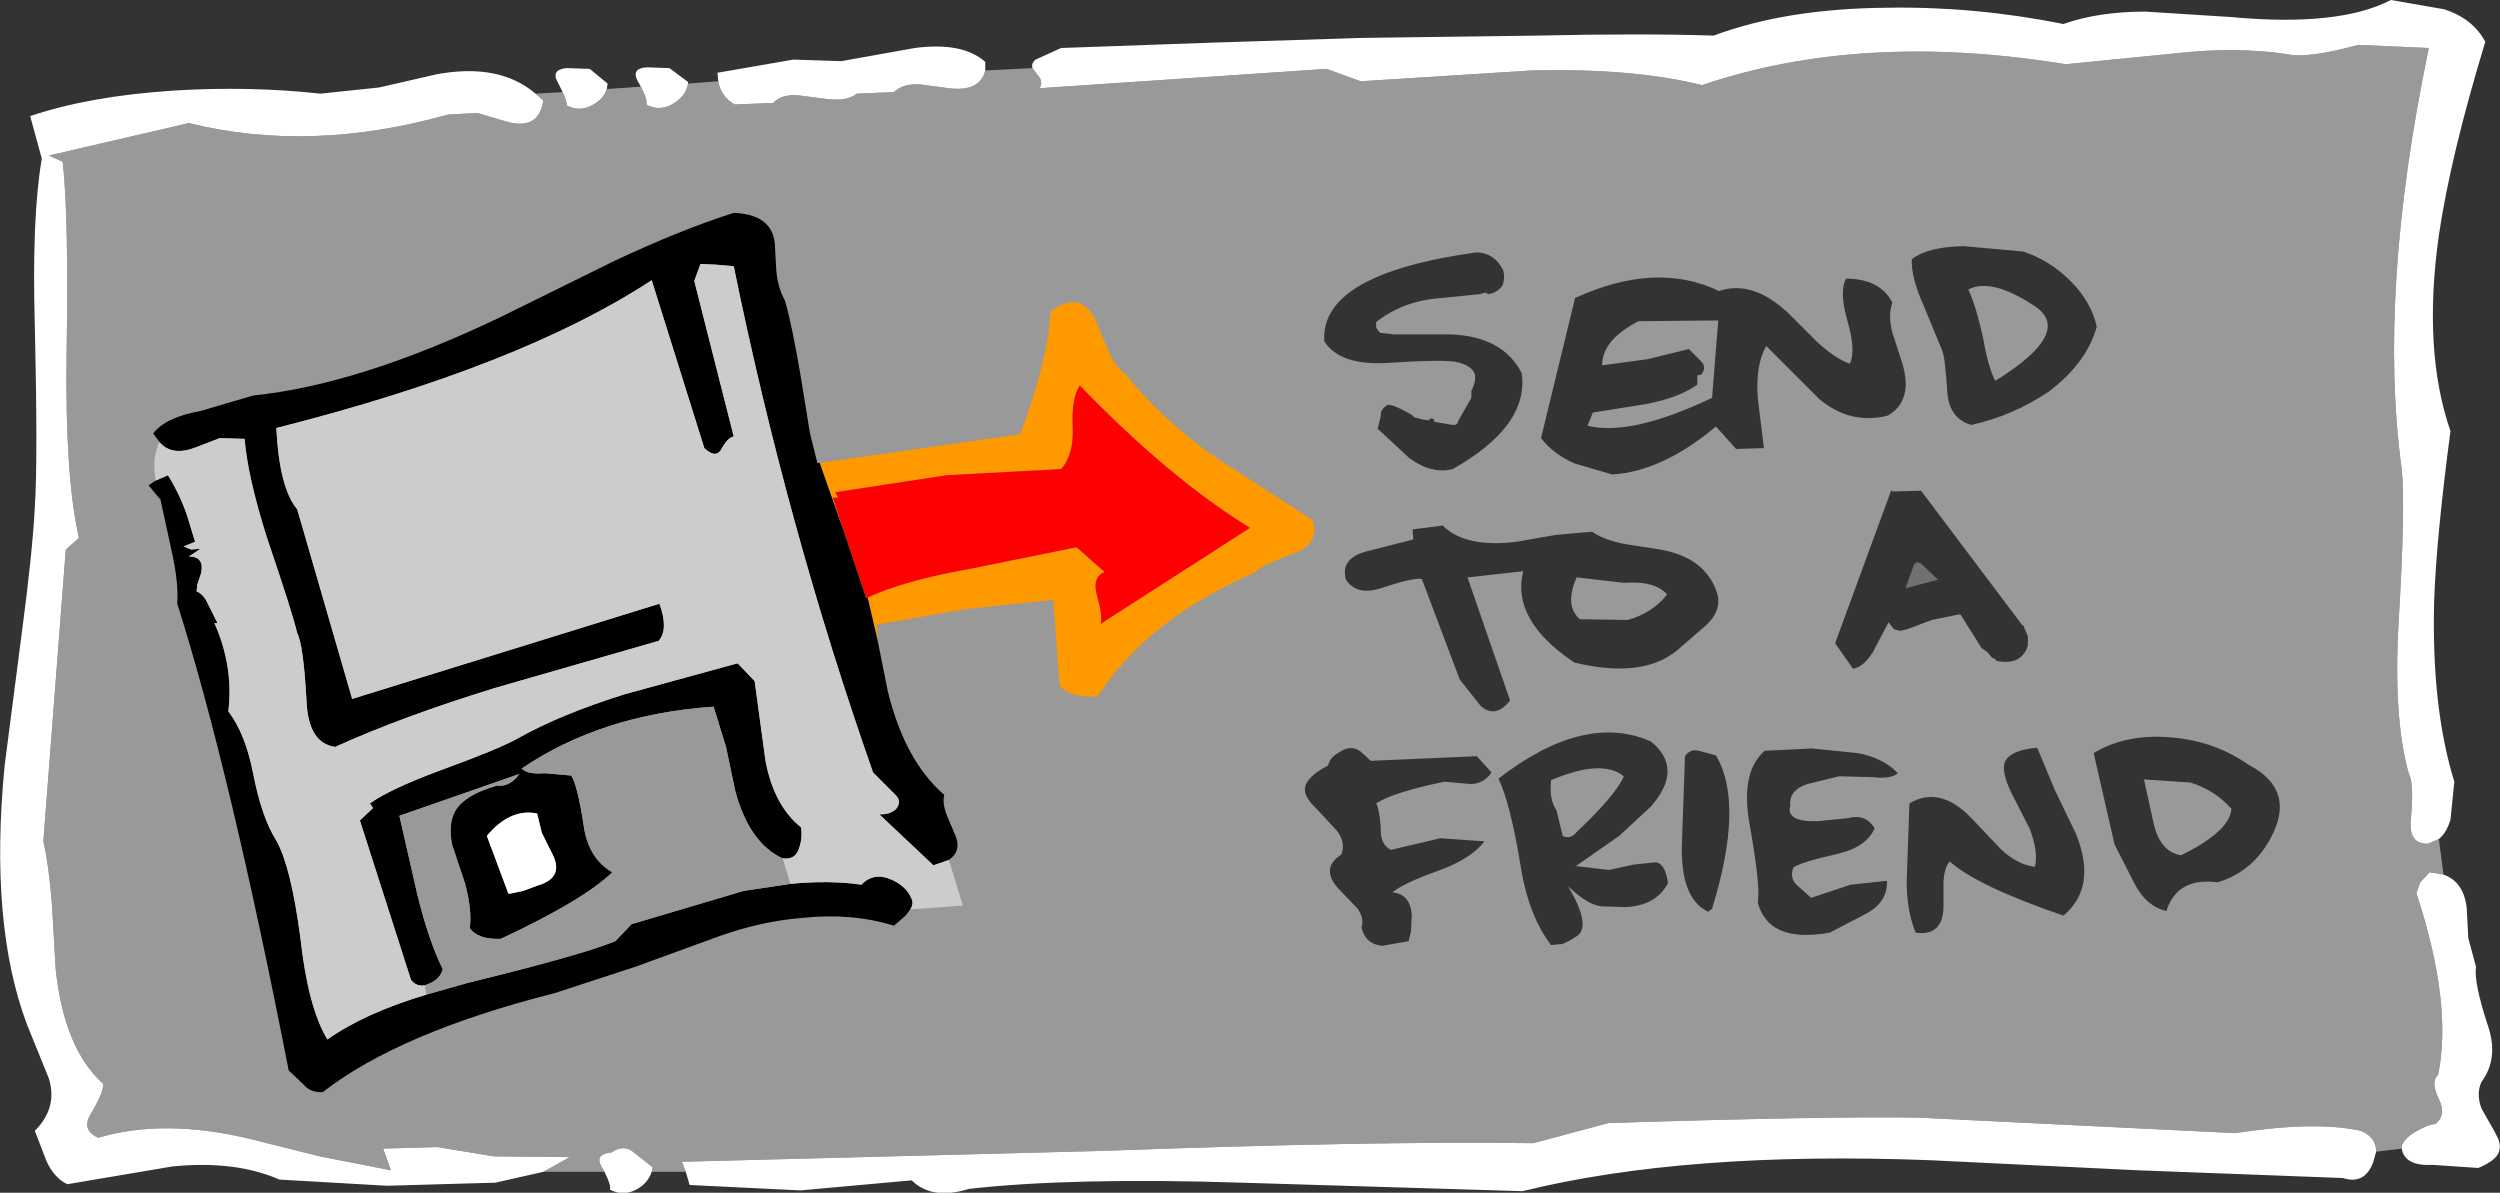 <?xml version="1.0" encoding="UTF-8" standalone="no"?>
<svg xmlns:xlink="http://www.w3.org/1999/xlink" height="77.05px" width="161.5px" xmlns="http://www.w3.org/2000/svg">
  <rect width="100%" height="100%" fill="#333333" stroke="none"/>
  <g transform="matrix(1.0, 0.0, 0.0, 1.0, 218.05, -0.15)">
    <path d="M-93.75 36.75 L-92.85 37.6 -94.95 38.15 -94.4 36.6 Q-94.15 36.3 -93.75 36.75" fill="#ffffff" fill-opacity="0.302" fill-rule="evenodd" stroke="none"/>
    <path d="M-151.35 4.55 Q-151.45 4.25 -151.15 4.0 L-149.5 3.25 -139.6 2.9 -130.1 2.6 -118.8 2.45 Q-112.0 2.3 -107.35 2.45 -102.65 0.7 -96.15 0.65 -90.5 0.55 -84.75 1.7 -82.5 0.9 -79.45 0.9 L-73.95 1.25 Q-66.95 1.9 -63.6 0.15 L-60.15 0.75 Q-58.3 1.35 -57.5 2.85 -59.75 10.25 -60.5 15.35 -61.55 22.8 -59.75 28.0 -60.65 34.8 -60.8 38.85 -61.0 45.8 -59.5 50.65 L-59.75 53.1 Q-60.0 53.95 -60.5 54.35 L-61.2 54.65 Q-62.5 54.7 -62.3 53.0 -62.1 50.7 -62.45 50.1 -63.45 46.5 -63.1 40.35 -62.65 32.85 -62.9 30.45 -64.45 19.1 -61.15 3.25 L-65.7 3.05 Q-69.0 3.95 -70.3 3.65 -73.6 3.15 -77.55 3.6 L-84.6 4.3 Q-97.8 2.15 -108.1 5.65 -112.5 4.55 -119.05 4.7 L-130.15 5.4 -132.35 4.6 -150.9 5.85 Q-150.6 5.4 -151.1 4.9 L-151.35 4.55 M-60.2 56.65 Q-58.9 57.1 -58.7 58.8 L-58.6 60.75 -58.1 62.6 Q-58.25 63.6 -57.35 66.35 -56.6 68.5 -57.75 70.05 -58.1 70.8 -57.75 71.75 L-56.9 73.25 -56.65 73.75 Q-56.5 74.15 -56.6 74.5 -56.75 75.1 -57.95 75.6 L-60.9 75.4 Q-62.7 75.5 -62.9 74.35 L-62.9 74.15 Q-62.65 73.6 -61.9 73.2 -61.2 72.8 -60.7 72.75 -60.0 72.15 -60.5 71.15 -61.05 70.0 -60.55 69.6 -59.6 65.0 -61.95 57.85 L-61.7 57.15 -61.1 56.5 -60.2 56.65 M-64.55 74.55 L-64.75 75.25 Q-65.3 76.7 -66.7 76.25 L-79.95 75.75 -93.35 75.1 Q-109.15 74.5 -119.7 77.1 L-137.85 76.55 Q-148.75 76.2 -155.45 76.95 -157.85 77.7 -159.15 76.4 L-166.35 77.05 -173.5 76.7 -173.75 75.85 -174.0 75.2 -146.9 74.5 Q-129.25 73.85 -119.0 74.0 L-114.15 72.7 Q-100.0 72.25 -94.05 72.35 L-73.65 73.35 Q-68.5 72.55 -65.55 73.2 -64.55 73.6 -64.55 74.55 M-175.95 75.85 Q-176.2 76.6 -176.95 77.0 -177.8 77.45 -178.65 77.0 -178.55 76.75 -179.0 75.85 L-179.2 75.5 Q-179.65 74.7 -178.55 74.6 -177.75 74.05 -177.1 74.6 L-175.9 75.55 -175.95 75.85 M-182.95 75.85 L-186.05 76.55 -193.05 76.75 -200.0 76.35 Q-202.85 75.1 -206.9 75.5 L-213.7 76.65 Q-214.55 76.25 -215.05 75.15 L-215.8 73.2 Q-214.3 71.7 -214.9 69.8 L-216.3 66.35 Q-218.75 59.85 -217.75 49.6 L-216.65 41.1 Q-215.95 35.85 -215.8 32.9 -215.6 29.95 -215.8 21.2 -216.0 14.15 -215.35 10.4 L-216.1 7.65 Q-212.25 6.35 -206.8 6.0 -201.9 5.7 -197.35 6.2 L-193.55 5.8 -189.85 4.95 Q-185.8 4.2 -183.45 6.2 L-182.95 6.65 Q-183.25 8.6 -185.35 8.0 L-187.2 7.45 -189.1 7.55 Q-198.0 10.05 -205.85 8.1 L-214.9 10.2 -214.0 10.6 Q-213.6 14.15 -213.75 23.15 -213.85 30.95 -212.95 34.9 L-213.8 35.65 -215.25 54.5 Q-214.9 56.0 -214.7 58.5 L-214.45 62.8 Q-213.9 67.9 -211.4 70.15 -211.3 70.6 -212.15 72.05 -212.85 73.15 -211.7 73.65 -207.5 72.4 -202.0 73.7 L-197.4 74.85 -192.8 75.75 -193.3 74.35 -189.8 74.25 -186.15 74.85 -181.25 74.9 -182.95 75.85 M-181.7 6.1 L-182.0 5.5 Q-182.5 4.65 -181.45 4.55 L-179.95 4.6 -178.8 5.55 -178.85 5.9 Q-179.05 6.55 -179.8 6.95 -180.65 7.4 -181.45 6.95 -181.4 6.75 -181.7 6.1 M-176.65 5.75 L-176.85 5.4 Q-177.3 4.55 -176.25 4.5 L-174.8 4.55 -173.6 5.45 -173.6 5.55 Q-173.75 6.4 -174.65 6.9 -175.5 7.35 -176.3 6.9 -176.2 6.6 -176.65 5.75 M-171.65 5.4 L-171.7 4.85 -166.8 4.0 -163.7 4.1 -158.95 3.25 Q-155.85 2.85 -154.4 4.15 L-154.4 4.7 Q-154.75 6.1 -156.75 5.85 L-158.65 5.6 Q-159.75 5.55 -160.3 6.1 L-162.7 6.2 Q-163.3 6.7 -164.6 6.55 L-166.55 6.3 Q-167.6 6.25 -168.1 6.8 L-170.6 6.9 Q-171.5 6.35 -171.65 5.4" fill="#ffffff" fill-rule="evenodd" stroke="none"/>
    <path d="M-60.5 54.35 L-60.2 56.65 -61.1 56.5 -61.7 57.15 -61.95 57.85 Q-59.6 65.0 -60.55 69.6 -61.05 70.0 -60.5 71.15 -60.0 72.15 -60.7 72.75 -61.2 72.8 -61.9 73.2 -62.65 73.6 -62.9 74.15 L-62.9 74.35 -64.55 74.55 Q-64.55 73.6 -65.55 73.2 -68.5 72.55 -73.65 73.35 L-94.05 72.35 Q-100.0 72.25 -114.15 72.7 L-119.0 74.0 Q-129.25 73.85 -146.9 74.5 L-174.0 75.2 -173.75 75.85 -175.95 75.85 -175.9 75.55 -177.1 74.6 Q-177.75 74.05 -178.55 74.6 -179.65 74.7 -179.2 75.5 L-179.0 75.85 -182.95 75.85 -181.25 74.9 -186.15 74.85 -189.8 74.25 -193.3 74.35 -192.8 75.75 -197.4 74.85 -202.0 73.7 Q-207.5 72.4 -211.7 73.65 -212.85 73.15 -212.15 72.05 -211.3 70.6 -211.4 70.15 -213.9 67.9 -214.45 62.8 L-214.7 58.5 Q-214.9 56.0 -215.25 54.5 L-213.8 35.65 -212.95 34.9 Q-213.85 30.95 -213.75 23.15 -213.6 14.15 -214.0 10.6 L-214.9 10.2 -205.85 8.1 Q-198.0 10.05 -189.1 7.55 L-187.2 7.45 -185.35 8.0 Q-183.25 8.6 -182.95 6.65 L-183.45 6.2 -181.7 6.1 Q-181.4 6.75 -181.45 6.95 -180.65 7.4 -179.8 6.95 -179.05 6.55 -178.85 5.9 L-176.65 5.75 Q-176.2 6.6 -176.3 6.9 -175.5 7.35 -174.65 6.9 -173.75 6.4 -173.6 5.55 L-171.65 5.4 Q-171.5 6.35 -170.6 6.9 L-168.1 6.8 Q-167.6 6.25 -166.55 6.3 L-164.6 6.55 Q-163.3 6.7 -162.7 6.2 L-160.3 6.1 Q-159.75 5.55 -158.65 5.6 L-156.75 5.85 Q-154.75 6.1 -154.4 4.7 L-151.35 4.55 -151.1 4.9 Q-150.6 5.4 -150.9 5.85 L-132.35 4.6 -130.15 5.4 -119.05 4.7 Q-112.5 4.55 -108.1 5.65 -97.8 2.15 -84.6 4.3 L-77.55 3.6 Q-73.6 3.15 -70.3 3.65 -69.0 3.95 -65.7 3.05 L-61.15 3.25 Q-64.45 19.1 -62.9 30.45 -62.65 32.85 -63.1 40.35 -63.45 46.5 -62.45 50.1 -62.1 50.7 -62.3 53.0 -62.5 54.7 -61.2 54.65 L-60.5 54.35 M-79.55 50.5 L-76.55 50.7 Q-74.95 51.2 -73.9 52.4 -74.0 53.85 -77.15 55.4 -78.45 55.2 -78.9 53.45 L-79.55 50.5 M-78.1 59.0 Q-77.4 56.8 -74.8 57.15 -72.3 56.4 -71.15 53.85 -69.9 51.05 -72.8 49.55 -74.95 48.05 -77.65 47.8 -80.65 47.5 -82.8 48.8 L-81.45 54.7 -80.15 57.25 Q-79.4 58.7 -78.1 59.0 M-98.55 23.65 Q-99.5 23.3 -100.6 22.3 L-102.45 20.45 Q-104.8 18.2 -107.0 18.95 -111.05 17.0 -116.3 19.4 L-118.5 28.45 Q-117.7 29.5 -116.3 30.1 L-113.9 30.8 Q-110.65 30.6 -107.2 27.7 L-105.9 29.15 -104.1 29.1 -104.5 25.85 Q-104.65 23.7 -103.95 22.5 L-100.5 25.95 Q-98.5 27.6 -96.1 27.0 -94.45 26.05 -95.15 23.65 L-95.8 21.65 Q-96.1 20.5 -95.8 19.7 -96.6 18.15 -98.8 18.15 -99.25 19.0 -98.7 20.9 -98.15 22.8 -98.55 23.65 M-91.2 16.05 Q-93.55 16.1 -94.55 16.9 -94.6 18.05 -93.8 19.85 L-92.6 22.75 Q-92.4 23.15 -92.25 25.55 -92.1 27.2 -90.7 27.6 -88.0 27.0 -85.7 25.45 -83.25 23.6 -82.6 21.25 -82.95 19.65 -84.3 18.3 -85.65 16.95 -87.35 16.4 L-91.2 16.05 M-90.9 18.85 Q-89.45 18.1 -86.8 19.8 -83.9 21.5 -89.15 24.75 -89.6 23.95 -89.95 21.95 -90.4 19.9 -90.9 18.85 M-120.95 17.6 Q-121.5 16.5 -122.65 16.45 -132.8 17.85 -132.5 22.2 -131.5 23.75 -128.55 23.6 -124.6 23.35 -123.9 23.55 -123.05 23.75 -122.8 24.25 -122.65 24.7 -123.0 25.4 L-123.0 25.85 -123.8 27.25 -123.9 27.5 -124.05 27.6 -124.2 27.6 -125.4 27.4 -125.4 27.3 Q-125.55 27.05 -125.75 27.3 L-126.15 27.25 -126.7 27.1 -126.85 26.95 Q-127.95 26.3 -128.4 26.3 -128.9 26.6 -128.85 27.0 L-129.05 27.85 -127.0 29.75 Q-125.55 30.8 -124.2 30.45 -119.25 27.65 -119.75 24.25 -120.95 21.9 -124.3 21.75 L-127.2 21.75 -128.0 21.75 -128.9 21.65 -129.1 21.4 -129.15 21.3 -129.15 20.95 Q-127.35 19.55 -124.9 19.4 L-122.45 19.15 -122.1 19.05 -121.9 19.15 Q-121.3 19.05 -121.0 18.6 -120.8 18.1 -120.95 17.6 M-112.2 20.9 L-107.05 20.85 -107.45 25.85 Q-112.7 28.35 -115.5 27.65 L-115.15 26.8 -111.7 26.25 Q-109.6 25.85 -108.4 25.0 L-108.4 24.4 -108.15 24.35 Q-107.75 23.85 -108.2 23.45 L-108.95 22.7 -111.6 23.35 -114.55 23.75 Q-114.55 22.1 -112.2 20.9 M-115.2 34.5 L-117.5 34.7 -120.1 35.15 Q-123.4 35.55 -124.85 34.1 L-126.8 34.35 -126.75 35.0 -129.7 35.75 Q-131.5 36.2 -131.1 37.6 -130.4 38.65 -128.85 38.15 -126.75 37.45 -126.2 37.55 L-123.75 44.05 -122.4 45.75 Q-121.45 46.6 -120.5 45.4 L-123.25 37.45 -119.65 37.05 Q-120.45 40.2 -116.35 42.95 -112.0 44.0 -109.75 42.2 L-107.85 40.55 Q-106.7 39.5 -107.2 38.25 -108.0 36.15 -110.8 35.65 L-113.05 35.3 Q-114.4 35.05 -115.2 34.5 M-113.15 37.8 Q-111.15 37.65 -110.35 38.55 -111.3 39.75 -112.9 40.2 L-116.0 40.15 Q-117.0 39.25 -116.2 37.45 L-113.15 37.8 M-108.3 48.65 Q-108.85 48.5 -109.2 49.0 L-109.4 54.7 Q-109.5 58.2 -107.7 59.05 L-107.45 58.85 Q-105.35 52.05 -107.2 48.95 L-108.3 48.65 M-86.45 48.45 Q-88.2 48.6 -88.55 49.4 -88.75 50.0 -88.15 51.3 L-86.95 53.65 Q-86.35 55.15 -86.6 56.15 -87.75 56.0 -88.8 55.0 L-90.6 53.1 Q-92.7 50.85 -94.7 52.05 L-94.85 56.3 Q-95.0 58.7 -94.3 60.4 -92.55 60.65 -92.5 58.75 L-92.5 57.1 Q-92.45 56.2 -92.1 55.8 -90.3 57.4 -84.75 59.3 -82.55 57.45 -83.95 54.0 L-85.3 51.2 -86.45 48.45 M-98.05 48.8 L-101.0 48.5 -104.05 48.65 Q-105.6 50.0 -105.05 53.25 -104.3 57.45 -104.5 58.45 -103.8 61.1 -99.85 60.4 L-97.45 59.15 Q-96.1 58.4 -96.15 57.05 L-98.5 57.3 -101.05 58.15 -102.0 57.3 Q-102.45 56.85 -102.2 56.2 -101.75 55.85 -99.3 55.3 -97.45 54.85 -96.95 53.65 -97.55 52.7 -98.65 53.0 L-100.65 53.2 Q-102.7 53.25 -102.4 52.2 -102.5 51.2 -101.3 50.8 L-99.25 50.3 -97.15 50.35 Q-95.9 50.5 -95.45 50.1 -96.4 49.1 -98.05 48.8 M-95.85 31.9 L-95.85 31.75 -99.5 41.7 -98.35 43.35 Q-97.7 43.25 -97.15 42.4 L-97.1 42.35 -96.05 40.35 -95.7 40.8 -95.3 40.9 -94.85 40.8 -93.25 40.2 -91.55 39.85 -91.4 39.85 -90.05 42.0 -89.7 42.25 -89.65 42.3 -89.35 42.65 -89.2 42.7 -89.05 42.85 Q-87.45 43.15 -87.05 41.85 L-87.05 41.25 -87.35 40.55 -87.4 40.55 -93.95 31.85 -95.85 31.9 M-110.3 57.2 Q-110.45 56.0 -111.05 55.85 L-112.5 56.0 -114.1 56.35 -116.25 56.1 -113.45 54.15 -111.4 52.25 Q-109.25 49.8 -111.4 48.05 -115.7 46.15 -121.25 50.45 -120.5 52.0 -119.85 55.9 -119.35 59.25 -117.85 61.2 L-117.35 61.15 Q-117.05 61.2 -116.15 60.6 -115.25 59.95 -116.75 57.4 -115.5 58.6 -114.6 58.7 L-113.05 58.75 Q-111.05 58.65 -110.3 57.2 M-130.15 48.7 Q-130.75 48.25 -131.45 48.7 -132.15 49.05 -132.25 49.6 -133.7 50.35 -133.75 51.1 -133.8 51.65 -133.0 52.4 L-131.7 53.8 Q-131.1 54.55 -131.4 55.35 -132.85 56.3 -131.45 57.7 L-130.35 58.85 Q-129.9 59.5 -130.1 60.05 -129.85 61.15 -128.75 61.25 L-127.05 60.95 -126.9 60.3 -126.85 59.25 Q-126.95 57.9 -128.1 57.8 -127.4 57.2 -125.0 56.35 -123.0 55.6 -122.15 54.5 L-125.0 54.3 -128.2 55.05 Q-128.9 54.7 -128.85 53.65 -128.95 52.35 -129.15 52.05 -128.1 51.35 -124.75 50.65 L-123.0 50.8 Q-122.15 50.75 -121.7 50.05 L-122.65 49.0 -129.5 49.3 -130.15 48.7 M-116.2 53.9 Q-116.6 54.4 -117.1 54.15 L-117.5 52.5 Q-118.0 51.75 -117.85 50.55 -114.55 49.15 -113.15 50.3 -113.7 51.55 -116.2 53.9" fill="#ffffff" fill-opacity="0.502" fill-rule="evenodd" stroke="none"/>
    <path d="M-162.0 38.75 Q-159.65 37.65 -155.4 36.9 L-148.5 35.5 -146.7 37.1 Q-147.5 37.45 -147.2 38.55 -146.8 40.0 -146.95 40.45 L-137.3 34.25 Q-142.5 31.05 -148.3 25.05 -148.85 25.9 -148.75 27.85 -148.7 29.55 -149.5 30.45 L-156.9 30.85 -164.1 31.95 -163.9 32.3 -164.25 32.3 -163.5 34.6 -165.1 30.05 -152.15 28.2 Q-150.3 23.3 -150.2 20.3 -148.25 18.8 -147.25 20.9 L-146.45 22.8 Q-145.95 23.95 -145.35 24.3 -143.25 27.0 -139.75 29.55 L-133.25 33.75 Q-132.8 35.25 -134.35 35.85 -136.65 36.7 -136.9 37.1 -143.9 40.1 -147.15 45.15 -149.1 45.2 -149.6 44.4 L-150.0 38.9 -155.7 39.5 -161.4 40.5 -161.35 41.55 -162.0 38.75" fill="#ff9900" fill-rule="evenodd" stroke="none"/>
    <path d="M-163.5 34.6 L-164.25 32.3 -163.9 32.3 -164.1 31.95 -156.9 30.85 -149.5 30.45 Q-148.7 29.55 -148.75 27.85 -148.85 25.9 -148.3 25.05 -142.5 31.05 -137.3 34.25 L-146.95 40.45 Q-146.8 40.0 -147.2 38.55 -147.5 37.45 -146.7 37.1 L-148.5 35.5 -155.4 36.9 Q-159.65 37.65 -162.0 38.75 L-162.1 38.8 -163.5 34.6" fill="#ff0000" fill-rule="evenodd" stroke="none"/>
    <path d="M-162.0 38.75 L-161.35 41.55 -160.7 44.8 Q-159.6 49.3 -157.05 51.5 -157.2 52.05 -156.85 52.9 L-156.3 54.2 Q-155.95 55.15 -156.75 55.7 L-157.75 56.05 -161.25 52.75 Q-160.65 52.8 -160.2 52.45 -159.75 51.95 -160.2 51.5 L-161.65 50.05 Q-167.2 34.25 -170.65 17.35 L-171.75 17.25 -172.8 17.2 -173.2 18.3 -170.65 28.35 Q-171.05 28.4 -171.5 29.25 -171.85 29.75 -172.55 29.1 L-175.95 18.25 Q-184.4 23.8 -200.2 27.8 -200.0 31.7 -198.85 33.05 L-195.3 45.3 -175.45 39.15 Q-174.85 40.8 -175.5 41.55 L-186.1 44.6 Q-192.1 46.45 -196.4 48.4 -198.15 48.15 -198.25 45.4 -198.45 41.8 -198.85 41.05 -199.15 39.75 -200.8 34.9 -202.05 30.95 -202.25 28.5 L-203.85 28.45 -205.4 29.05 Q-206.95 29.65 -207.75 28.7 L-208.15 28.15 Q-207.35 27.1 -205.1 26.7 L-201.7 25.7 Q-194.85 25.0 -185.75 20.65 L-178.35 17.0 Q-174.1 15.0 -170.65 13.9 -168.2 14.0 -168.0 15.85 L-167.9 17.65 Q-167.8 18.75 -167.35 19.55 -166.9 21.05 -166.3 24.6 L-165.75 28.0 -165.7 28.25 -165.25 30.05 -165.1 30.05 -163.5 34.6 -162.1 38.8 -162.0 38.75 M-159.25 58.9 L-159.55 59.3 -160.3 59.95 Q-163.05 59.1 -166.25 59.45 -168.85 59.65 -171.65 60.65 L-177.0 62.6 -182.2 64.3 Q-192.25 66.85 -197.2 70.7 -198.0 70.75 -198.45 70.2 L-199.4 69.3 Q-203.2 49.85 -206.6 39.15 -206.5 37.85 -206.95 35.8 L-207.7 32.35 -207.75 32.35 -208.45 31.5 -208.0 31.2 -207.2 30.85 Q-206.4 32.15 -205.95 33.5 L-205.45 35.15 -206.2 35.45 -205.7 35.65 -205.1 35.6 -205.85 36.1 Q-204.85 36.1 -205.05 37.15 L-205.3 37.9 -205.35 38.35 Q-204.9 38.55 -204.65 39.1 L-204.0 40.4 -204.2 40.4 Q-202.95 43.2 -203.3 46.1 -202.2 47.55 -201.7 50.1 -201.15 52.95 -200.2 54.45 -199.25 56.15 -198.65 60.7 -198.15 65.25 -196.9 67.3 -194.5 65.6 -190.5 64.4 L-187.85 63.65 Q-180.5 61.85 -178.3 60.95 L-177.25 59.85 -170.0 57.7 -167.0 57.25 Q-164.5 57.0 -162.4 57.3 -161.6 56.45 -160.4 57.0 -159.35 57.5 -159.1 58.4 -159.1 58.7 -159.25 58.9 M-190.6 63.8 Q-191.15 63.9 -191.5 63.45 L-194.8 53.15 -193.95 52.35 -194.15 52.05 Q-192.9 51.15 -189.7 49.95 -185.85 48.55 -184.6 47.85 -181.85 46.3 -177.7 45.0 L-170.4 43.0 -169.3 44.15 -168.6 49.3 Q-168.05 52.2 -166.3 53.6 -166.2 54.35 -166.45 55.0 -166.7 55.7 -167.45 55.6 L-167.5 55.6 Q-169.65 54.6 -170.55 51.25 L-171.15 48.4 -171.95 45.8 Q-179.2 46.3 -184.35 49.8 -183.95 50.2 -182.85 50.1 L-181.15 50.25 Q-180.75 50.85 -180.35 53.45 -180.05 55.6 -178.5 56.5 -180.35 58.3 -185.7 60.8 -187.2 60.85 -187.7 60.1 -187.55 58.95 -188.0 57.25 L-188.85 54.7 Q-189.1 53.35 -188.65 52.55 -188.05 51.5 -185.95 50.9 -185.1 51.0 -184.5 50.15 L-192.25 52.85 -191.1 57.9 Q-190.35 60.95 -189.45 62.75 -189.6 63.4 -190.35 63.7 L-190.6 63.8 M-184.25 57.7 L-183.3 57.35 Q-181.6 56.85 -182.35 55.35 L-183.05 53.95 -183.35 52.7 Q-185.1 52.35 -186.6 54.15 L-185.2 57.9 -184.25 57.7" fill="#000000" fill-rule="evenodd" stroke="none"/>
    <path d="M-156.75 55.7 L-155.85 58.65 -159.25 58.9 Q-159.1 58.7 -159.1 58.4 -159.35 57.5 -160.4 57.0 -161.6 56.45 -162.4 57.3 -164.5 57.0 -167.0 57.25 L-167.5 55.6 -167.45 55.6 Q-166.7 55.7 -166.45 55.0 -166.2 54.35 -166.3 53.6 -168.05 52.2 -168.6 49.3 L-169.3 44.15 -170.4 43.0 -177.7 45.0 Q-181.85 46.3 -184.6 47.85 -185.85 48.55 -189.7 49.95 -192.9 51.15 -194.15 52.05 L-193.95 52.35 -194.8 53.15 -191.5 63.45 Q-191.15 63.9 -190.6 63.8 L-190.5 64.4 Q-194.5 65.6 -196.9 67.3 -198.15 65.25 -198.65 60.7 -199.25 56.15 -200.2 54.45 -201.15 52.95 -201.7 50.1 -202.2 47.55 -203.3 46.1 -202.95 43.2 -204.2 40.4 L-204.0 40.4 -204.65 39.1 Q-204.9 38.55 -205.35 38.35 L-205.3 37.9 -205.05 37.15 Q-204.85 36.1 -205.85 36.1 L-205.1 35.6 -205.7 35.65 -206.2 35.45 -205.45 35.15 -205.95 33.5 Q-206.4 32.15 -207.2 30.85 L-208.0 31.2 Q-208.25 29.75 -207.75 28.7 -206.95 29.65 -205.4 29.05 L-203.85 28.45 -202.25 28.5 Q-202.05 30.95 -200.8 34.9 -199.15 39.75 -198.85 41.05 -198.45 41.8 -198.25 45.4 -198.15 48.15 -196.4 48.4 -192.1 46.45 -186.1 44.6 L-175.5 41.55 Q-174.85 40.8 -175.45 39.15 L-195.3 45.3 -198.85 33.05 Q-200.0 31.7 -200.2 27.8 -184.4 23.8 -175.95 18.25 L-172.55 29.1 Q-171.85 29.75 -171.5 29.25 -171.05 28.4 -170.65 28.35 L-173.2 18.3 -172.8 17.2 -171.75 17.25 -170.65 17.35 Q-167.2 34.25 -161.65 50.05 L-160.2 51.5 Q-159.75 51.95 -160.2 52.45 -160.65 52.8 -161.25 52.75 L-157.75 56.05 -156.75 55.7" fill="#cccccc" fill-rule="evenodd" stroke="none"/>
    <path d="M-167.5 55.6 L-167.0 57.25 -170.0 57.7 -177.25 59.85 -178.3 60.95 Q-180.5 61.85 -187.85 63.65 L-190.5 64.4 -190.6 63.8 -190.35 63.7 Q-189.6 63.4 -189.45 62.75 -190.35 60.95 -191.1 57.9 L-192.25 52.85 -184.5 50.15 Q-185.1 51.0 -185.95 50.9 -188.05 51.5 -188.65 52.55 -189.1 53.35 -188.85 54.7 L-188.0 57.25 Q-187.55 58.95 -187.7 60.1 -187.2 60.85 -185.7 60.8 -180.35 58.3 -178.5 56.5 -180.05 55.6 -180.35 53.45 -180.75 50.85 -181.15 50.25 L-182.85 50.1 Q-183.95 50.2 -184.35 49.8 -179.2 46.3 -171.95 45.8 L-171.15 48.4 -170.55 51.25 Q-169.65 54.6 -167.5 55.6" fill="#999999" fill-rule="evenodd" stroke="none"/>
    <path d="M-184.25 57.7 L-185.2 57.9 -186.6 54.15 Q-185.1 52.35 -183.35 52.7 L-183.05 53.95 -182.35 55.35 Q-181.6 56.85 -183.3 57.35 L-184.25 57.7" fill="#ffffff" fill-rule="evenodd" stroke="none"/>
  </g>
</svg>
